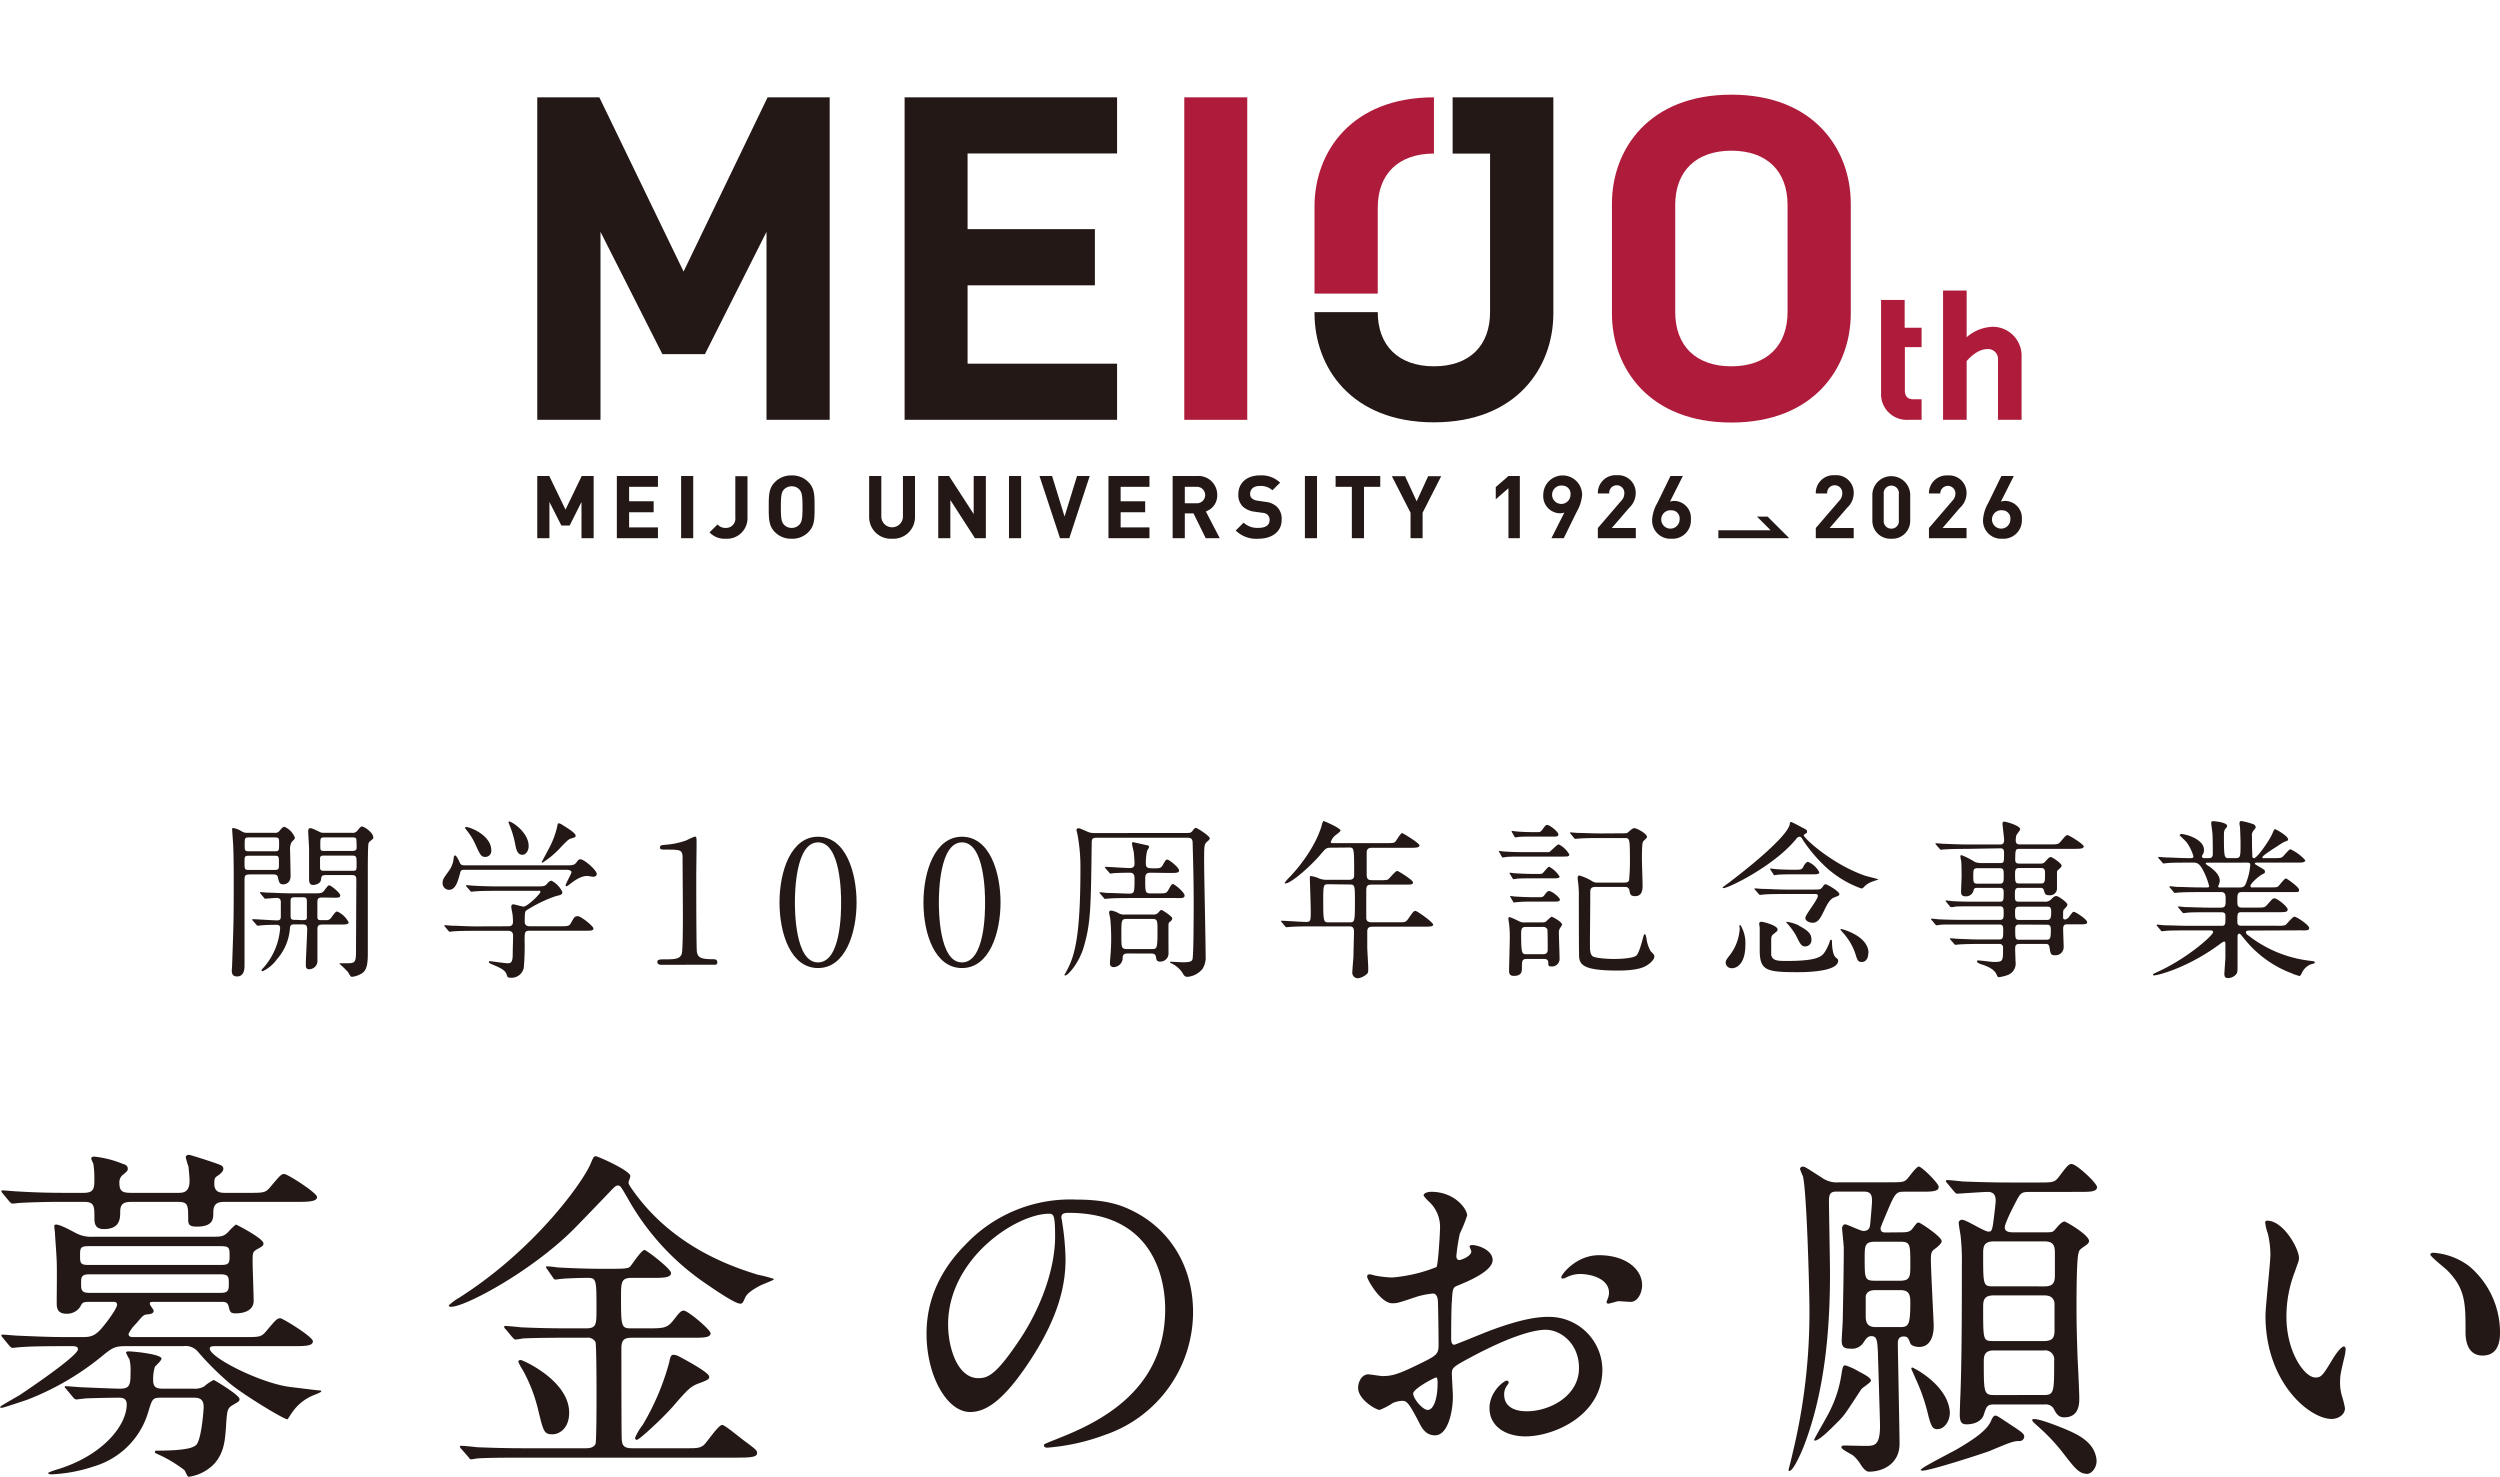 <svg xmlns="http://www.w3.org/2000/svg" viewBox="0 0 478.77 282.82"><defs><style>.cls-1{fill:#231815;}.cls-2{fill:none;}.cls-3{fill:#af1c3b;}</style></defs><g id="レイヤー_2" data-name="レイヤー 2"><g id="デザイン-1"><path class="cls-1" d="M52.6,159.49a1,1,0,0,0,.92-.36c.19-.23.59-.79.95-.79a3.69,3.69,0,0,1,2,2.07c0,.19,0,.26-.59.81a2.66,2.66,0,0,0-.32,1.61c0,.69.09,4.1.09,4.89,0,1.6-1.21,1.64-1.44,1.64-.69,0-.79-.46-1-1.38-.1-.52-.56-.52-1-.52H47.94c-1.11,0-1.11.26-1.11,1.27,0,4.46,0,11.61,0,16.07,0,.62,0,2.2-1.44,2.2-1,0-1-.82-1-1.15,0-.1.07-.88.07-1.28.3-8.36.3-8.92.3-16.56,0-3.93-.07-5.21-.1-6,0-.36-.2-3-.2-3.11s0-.33.13-.33a3.93,3.93,0,0,1,1.61.59,1.92,1.92,0,0,0,1.24.33Zm-4.92,4.39c-.85,0-.85.16-.85,1.28,0,1.31,0,1.44.85,1.44h4.88c.86,0,.86-.19.86-1.21,0-1.38,0-1.51-.86-1.51Zm4.85-.85c.92,0,.92-.07.92-1.51,0-1,0-1.15-.92-1.15H47.78c-.92,0-.92.07-.92,1.51,0,1,0,1.15.92,1.15ZM62,171.88c-.85,0-1.22,0-1.22.89v2.69c0,.36,0,.75.53.75h1.15a1,1,0,0,0,1-.52c.76-1,.82-1.12,1.15-1.12a4.57,4.57,0,0,1,2.16,2.07c0,.42-.69.42-1.73.42H61.84c-.75,0-1.05.1-1.05.92v6a1.59,1.59,0,0,1-1.54,1.64c-.68,0-.68-.39-.68-1.08,0-.95.26-5.57.26-6.62,0-.85-.43-.89-1-.89H56.63c-.79,0-1.05,0-1.11.79a10,10,0,0,1-2.5,5.9A7,7,0,0,1,50.3,186a.25.25,0,0,1-.23-.2c0-.06.07-.13.49-.59a12.83,12.83,0,0,0,3.09-7.47c0-.46-.23-.63-.66-.63s-1.93,0-2.92.1c-.1,0-.59.07-.69.07s-.19-.07-.29-.2l-.66-.75c-.13-.17-.13-.17-.13-.23s.07-.07.13-.07c.66,0,3.9.23,4.63.23.52,0,.72-.2.72-.72v-2.72c0-.43-.07-.86-.86-.86-.29,0-1.86.14-2.09.14s-.17-.07-.3-.2l-.62-.76c-.13-.16-.13-.16-.13-.22s.06-.07.1-.07c.23,0,1.21.1,1.44.1,1,0,2.65.13,4.52.13H60c1.41,0,1.7,0,2.09-.53.66-.88.76-1,1-1s2.07,1.41,2.07,1.94-.69.42-1.74.42Zm-4.23,4.33c.65,0,1,0,1-.46v-2.92c0-.92-.1-1-1-1H56.7c-.82,0-1.05,0-1.05.79v2.75c0,.79.26.79,1.05.79Zm9.61-16.72A1.13,1.13,0,0,0,68.5,159c.39-.46.59-.72.79-.72.49,0,2.2,1.18,2.2,2.1a.45.45,0,0,1-.17.36c-.56.43-.65.52-.75.79s-.13,3.34-.13,4.69c0,2.32,0,13.77,0,16.36,0,2.26-.26,3.34-1.25,3.9a4.86,4.86,0,0,1-1.74.59c-.26,0-.32-.06-.78-.88A17.25,17.25,0,0,0,65,184.57c0-.1.19-.1.26-.1.36,0,.95,0,1.31,0,1.41,0,1.61-.2,1.61-2.33,0-1.94.06-11.51.06-13.68,0-.85-.36-.88-1.08-.88H62.57c-1,0-1,.2-1.09.85-.09.89-1.27,1.05-1.47,1.05-.4,0-.82-.13-.82-1.05V162.6c0-.52-.17-2.92-.17-3.47,0-.13.07-.53.36-.53s.63.13,1.71.66a1.76,1.76,0,0,0,1,.23Zm-5.09.88c-.95,0-.95.07-.95,1.35s0,1.24.95,1.24h5c.49,0,1,0,1-.59a12.48,12.48,0,0,0-.06-1.7c-.1-.3-.4-.3-.89-.3Zm0,3.48c-.66,0-.89,0-1,.42,0,.14,0,1.58,0,1.78,0,.72.27.72,1,.72h5c1,0,1,0,1-1.25,0-1.51,0-1.67-1-1.67Z"/><path class="cls-1" d="M108.29,165.72c1.28,0,1.67,0,2.1-.56s.43-.59.79-.59c.69,0,3.11,2.07,3.11,2.82,0,.36-.42.52-.65.52s-1-.16-1.15-.16c-.79,0-1.77.3-3.44,1.64-.27.2-.43.33-.59.33a.15.15,0,0,1-.14-.13c0-.36,1.12-2.27,1.12-2.56s-.43-.46-.89-.46H89.11c-.59,0-.89,0-1,.66-.43,1.5-.82,3.18-2.13,3.18a1.25,1.25,0,0,1-1.22-1.28c0-.69.17-.92,1.19-2.33a5,5,0,0,0,.95-2.62c0-.1.09-.36.26-.36s.56.59.92,1.44c.19.46.62.46,1,.46ZM97.24,177.39c.39,0,1,0,1-.85a13.13,13.13,0,0,0-.1-1.54c-.1-.49-.23-1.15-.23-1.28s0-.53.36-.53,1.67.43,2,.43c.72,0,3.21-2.43,3.21-2.79s-.16-.23-.62-.23H95.14c-.78,0-3,0-4.13.1-.13,0-.59.07-.72.07s-.17-.07-.26-.2l-.66-.75c-.13-.17-.13-.17-.13-.23s.07-.07.1-.07c.23,0,1.21.1,1.44.1,1,.06,2.66.13,4.53.13h7.41c1.47,0,1.6,0,2.1-.56.32-.39.52-.52.82-.52a4.74,4.74,0,0,1,2.06,2.16c0,.49-.29.56-1.28.79a26,26,0,0,0-5.44,2.62c-.43.27-.49.3-.49,2.27,0,.88.72.88,1.05.88h5.67c1.34,0,1.8,0,2.1-.56.62-1.11.72-1.37,1.34-1.37s3,1.9,3,2.36-.66.42-1.74.42H101.47c-1,0-1,.27-1,1.94a47,47,0,0,1-.16,5.15,2.39,2.39,0,0,1-2.66,1.9c-.46,0-.49-.2-.62-.59-.27-.89-1.28-1.31-2.66-1.9-.39-.17-.75-.3-.75-.5s.19-.16.29-.16,2.76.39,3.28.39,1,0,1-1.67c0-.72.07-3.05.07-3.54s-.1-1-1-1H91c-.79,0-3,0-4.17.1-.1,0-.55.07-.69.07s-.16-.07-.29-.2l-.62-.75c-.13-.17-.13-.17-.13-.23s.06-.07.09-.07c.23,0,1.22.1,1.45.1.95,0,2.65.13,4.52.13Zm-7.9-19c.65,0,4.75,1.54,4.75,4.49A1.15,1.15,0,0,1,93,164.11c-.82,0-1-.26-1.94-2.36a12,12,0,0,0-1.9-3c0-.06-.13-.23-.1-.29S89.27,158.37,89.34,158.37Zm11.9,3.64c0,1-.59,1.67-1.21,1.67-1,0-1.21-1.24-1.35-1.93A18.11,18.11,0,0,0,97.57,158c0-.09-.26-.55-.16-.65C97.7,157.06,101.24,159.32,101.24,162Zm9-2c0,.3-.14.33-.73.5s-.72.29-2,1.6a17.24,17.24,0,0,1-3.63,3.09.15.15,0,0,1-.14-.14s1.15-2.13,1.28-2.39a17.3,17.3,0,0,0,1.67-4.3c.1-.62.14-.72.33-.72a1.53,1.53,0,0,1,.63.27C108.49,158.47,110.23,159.52,110.23,160Z"/><path class="cls-1" d="M126.64,184.77c-.72,0-.76-.43-.76-.53,0-.52.49-.52,1.67-.52,1.78,0,2.63-.1,3-1,.23-.55.23-6.33.23-7.47,0-1.58-.06-9.22-.06-11,0-1.54-.46-1.54-3.22-1.54-.79,0-1.11,0-1.11-.42s.32-.46,1.34-.53a15.19,15.19,0,0,0,3.71-.82,15.32,15.32,0,0,1,1.6-.72c.36,0,.36.1.36,1.58,0,.88-.06,5.11-.06,6.09,0,1.51,0,14.1.13,14.47.23,1,.69,1.34,3.11,1.34.3,0,.79,0,.79.59s-.52.46-.82.46Z"/><path class="cls-1" d="M156.66,185.39c-5.18,0-7.38-6.52-7.38-12.56s2.23-12.59,7.38-12.59c5.31,0,7.38,6.82,7.38,12.59S161.94,185.39,156.66,185.39Zm0-24.07c-4.36,0-4.43,9.84-4.43,11.51,0,1.35,0,11.51,4.43,11.48s4.42-9.77,4.42-11.48C161.08,171.46,161.08,161.32,156.66,161.32Z"/><path class="cls-1" d="M184.23,185.39c-5.18,0-7.38-6.52-7.38-12.56s2.23-12.59,7.38-12.59c5.31,0,7.38,6.82,7.38,12.59S189.51,185.39,184.23,185.39Zm0-24.07c-4.36,0-4.43,9.84-4.43,11.51,0,1.35,0,11.51,4.43,11.48s4.42-9.77,4.42-11.48C188.65,171.46,188.65,161.32,184.23,161.32Z"/><path class="cls-1" d="M227.29,159.52c.55,0,.82,0,1.18-.52.06-.1.32-.46.55-.46s2.66,1.54,2.66,2c0,.19-.16.32-.29.46-.79.65-.79.65-.79,4,0,2.59.29,15.25.29,18.1a4,4,0,0,1-.59,2.43,4.12,4.12,0,0,1-2.88,1.54c-.49,0-.66-.23-.89-.63a5,5,0,0,0-2.1-1.9c-.1-.06-.39-.19-.39-.26s0-.1.13-.1c.33,0,1.9.1,2.26.1,1.25,0,1.77-.07,1.94-.56.23-.78.23-9.41.23-11.21,0-3.61-.1-7.48-.2-11,0-.63-.1-1.08-1-1.08H210.07c-.92,0-1,.26-1,1.08-.16,12.62-.19,15.28-1.54,19.9-.88,3-3,5.41-3.54,5.41a.12.12,0,0,1-.13-.13,4.8,4.8,0,0,1,.23-.43c1.64-2.91,2.82-6.36,2.82-19.87a33.75,33.75,0,0,0-.56-6.56c0-.06-.2-.81-.2-.85a.36.36,0,0,1,.36-.36c.27,0,.4.07,1.54.56a3.24,3.24,0,0,0,1.58.36Zm-6.92,7.61c-1,0-1.05.49-1.05,1.21,0,2.59,0,2.75,1.11,2.75h1.45c1.34,0,1.5,0,1.87-.65.55-1,.62-1.12.91-1.12s2.2,1.58,2.2,2.17-.62.49-1.77.49h-8.62c-.79,0-3,0-4.14.1l-.68.06c-.14,0-.2-.06-.3-.23l-.66-.75c-.13-.16-.13-.16-.13-.2s.07-.09.13-.09,1,.09,1.19.13c1,0,3.41.13,4.39.13s1-.23,1-2.92c0-1-.49-1.08-.95-1.08-1.24,0-2.56.06-2.72.06s-.79.1-.92.1-.2-.1-.29-.23l-.66-.75c-.13-.17-.13-.17-.13-.2s.07-.1.13-.1c.66,0,3.9.23,4.62.23s.92-.33.92-.85-.1-1.77-.13-2.07-.36-1.5-.36-1.8a.22.22,0,0,1,.23-.23c.07,0,1.77.39,2.69.59.2,0,.36.13.36.36a7.16,7.16,0,0,1-.36.66,9.42,9.42,0,0,0-.26,2.39c0,1,.36,1,1.7,1,1,0,1.21-.06,1.54-.62.53-.92.59-1.05.89-1.05s2.23,1.48,2.23,2.1c0,.46-.62.46-1.74.46ZM216,182.6c-1,0-1,.43-1,1a1.78,1.78,0,0,1-1.77,1.61.65.65,0,0,1-.66-.76c0-.06,0-.23,0-.33.13-1.6.23-2.72.23-4.36s-.1-3.08-.17-3.77c0-.16-.23-1-.23-1.25s.2-.36.43-.36a4.36,4.36,0,0,1,1.38.5,2.13,2.13,0,0,0,1.27.26h5.35a1.24,1.24,0,0,0,.82-.2c.1-.06.59-.69.75-.69s2.1,1.22,2.1,1.64a.84.84,0,0,1-.26.49c-.39.3-.43.33-.46.63s0,4.88,0,5.44a1.58,1.58,0,0,1-1.61,1.71c-.69,0-.72-.43-.79-.86-.06-.69-.62-.69-1-.69Zm4.55-.85c1,0,1.12,0,1.12-3.38,0-2.16,0-2.39-1.08-2.39h-4.72c-1.12,0-1.12.16-1.12,3.05,0,2.43,0,2.72,1.08,2.72Z"/><path class="cls-1" d="M255,162.34c-1,0-1.08.1-2,1.18-1.73,2.1-5.7,5.67-6.85,5.67,0,0-.13,0-.13-.1a7.82,7.82,0,0,1,1-1.18c1.24-1.24,4.82-5.44,6.1-9.83,0-.17.26-.86.36-.86.59.23,3.24,1.38,3.24,1.84,0,.23-.91.82-1.08,1a2.71,2.71,0,0,0-.78,1.18c0,.23.06.23.88.23h9.61c1.51,0,1.64-.06,1.87-.29s1-1.64,1.31-1.64c.13,0,3.31,1.93,3.31,2.36s-.65.46-1.77.46h-7.34c-.46,0-.92.07-1,.79v4.33c0,1,.39,1.08,1.18,1.08h1.25a6.14,6.14,0,0,0,1.61-.1c.29-.17,1.44-1.67,1.83-1.67.17,0,3,1.73,3,2.19s-.43.43-1.77.43h-6c-.92,0-1.18.1-1.18,1.21s0,3.77,0,5c0,.43,0,1,1,1h5.35c1.11,0,1.24,0,1.8-.82.85-1.22.95-1.35,1.28-1.35s3.38,2.17,3.38,2.63c0,.29-.3.39-1.74.39H262.84c-.82,0-1,.33-1,1v2.88c0,.59.19,3.45.19,4.1s0,.89-.32,1.12a3,3,0,0,1-1.74.78,1.1,1.1,0,0,1-1-1c0-.46.2-2.69.23-3.22,0-1,.1-3.9.1-4.72,0-1-.53-1-1-1h-7.09c-.78,0-3,0-4.13.1l-.69.06c-.13,0-.19-.06-.29-.19l-.63-.76c-.16-.16-.16-.16-.16-.23s.07-.06.13-.06c.66,0,3.9.23,4.66.23.92,0,.92-.23.92-2.2,0-.95-.17-5.9-.17-6,0-.53,0-.59.13-.59a4.91,4.91,0,0,1,1.61.45,3.84,3.84,0,0,0,1.54.27h4.2c.95,0,1-.46,1-1,0-5.18,0-5.18-1-5.18Zm-.59,7c-.95,0-1,.13-1,3,0,4.3.07,4.3,1.12,4.3h3.84c1.05,0,1.11,0,1.11-3.91,0-3.24,0-3.34-1.08-3.34Z"/><path class="cls-1" d="M296.34,163.19a.66.66,0,0,0,.66-.26c1.17-1.08,1.31-1.21,1.54-1.21a4.78,4.78,0,0,1,2,1.93c0,.39-.43.39-1.15.39h-8.23c-.69,0-1.77,0-2.69.07a5.46,5.46,0,0,1-.69.1c-.07,0-.13-.07-.2-.2l-.42-.75c-.1-.17-.1-.17-.1-.23s0-.07.06-.07.69.1.82.1c.89.07,2.5.13,3.35.13Zm-1.08,13.45a2,2,0,0,0,.69-.07c.19-.1,1-1,1.21-1s2,1,2,1.51a3.86,3.86,0,0,1-.42.69,1.51,1.51,0,0,0-.2.89c0,.69.13,4.13.13,4.92a1.45,1.45,0,0,1-1.64,1.5c-.52,0-.52-.26-.52-.65,0-.79-.5-.79-1.05-.79h-3c-1,0-1,.39-1,1.71,0,.65,0,1.54-1.55,1.54-.88,0-.91-.59-.91-1,0-.85.13-5,.13-6a19.4,19.4,0,0,0-.1-2.69c0-.16-.16-1.05-.16-1.24s.06-.33.26-.33a16.69,16.69,0,0,1,1.77.79,2,2,0,0,0,1.15.23Zm-.4-9.28a.84.84,0,0,0,.56-.13c.23-.17,1-1.25,1.25-1.25a5.46,5.46,0,0,1,2,1.87c0,.36-.53.36-1.38.36h-4.1c-.59,0-1.8,0-2.69.06a3.8,3.8,0,0,1-.65.1c-.1,0-.14-.1-.2-.19l-.46-.76c-.1-.16-.1-.16-.1-.23s0-.06.1-.06.69.1.82.1c.82.06,2.46.13,3.28.13Zm.1,4.46c.33,0,.53,0,.89-.5s.55-.68.82-.68c.55,0,2.06,1.24,2.06,1.64s-.52.39-1.31.39h-4.1a27.63,27.63,0,0,0-2.88.1l-.5.06c-.06,0-.09,0-.19-.19l-.43-.76c-.1-.16-.1-.16-.1-.23s0-.06.07-.06.69.1.82.1c.92.06,2.39.13,3.31.13Zm-.46-12.46c.36,0,.53,0,.89-.5.56-.78.65-.88.92-.88.46,0,2.13,1.31,2.13,1.8s-.46.43-1.15.43h-3.71c-.82,0-1.9,0-2.68.06-.1,0-.56.1-.66.1s-.16-.1-.23-.19l-.43-.76c-.09-.16-.09-.16-.09-.23s0-.06.09-.06.69.09.82.09c.82.1,2.46.14,3.28.14Zm-2.19,18.16c-.76,0-1,.13-1,1.35,0,3.87.17,3.87,1.09,3.87h3c.36,0,1,0,1-.86,0-.36,0-3.7-.07-3.9a.86.86,0,0,0-.91-.46Zm17.77-17.93c1.34,0,1.47,0,1.67-.17.72-.62.92-.82,1.28-.82s2.39,1,2.39,1.71c0,.16-.65.69-.75.85s-.23.59-.23,3.28c0,.75.13,4.36.13,5.18,0,.56,0,2-1.41,2-.85,0-1-.33-1.11-1.12-.13-.62-.59-.65-1-.65h-5.5c-.92,0-1,.46-1,1.08,0,3.41-.06,6.79-.06,10.2,0,1.21.13,1.67.52,2,.56.39,3.05.52,4,.52.26,0,3.58,0,4.36-.65.46-.37,1-2.33,1.25-3.28.2-.69.23-.82.39-.82s.23.52.3.78a6.44,6.44,0,0,0,.82,2.5c.59.59.69.68.69,1,0,.56-.73,1.22-1.15,1.51-.72.53-2,1.18-5.84,1.18-6.2,0-7.21-.95-7.41-2.49-.06-.56-.06-10.1-.06-11.61a18.1,18.1,0,0,0-.07-2.07c0-.22-.16-1.31-.16-1.57,0-.1,0-.46.36-.46a9.8,9.8,0,0,1,2.52,1.15,1.87,1.87,0,0,0,1,.2h5.05c.62,0,.79-.13.92-.46a38.51,38.51,0,0,0,.16-4.5c0-3.47-.1-3.57-1-3.57h-4.62c-.79,0-3,0-4.13.1l-.69.06c-.1,0-.16-.06-.3-.22l-.62-.76c-.13-.16-.13-.16-.13-.2s.07-.06.1-.06c.2,0,1.21.1,1.44.1.95,0,2.66.1,4.49.1Z"/><path class="cls-1" d="M344.06,160.57c-4.1,5.15-13,9.51-14,9.51-.13,0-.16-.07-.16-.13s1.24-.92,1.47-1.12c6.07-4.62,11.12-9.21,11.38-11,0-.29.13-.42.26-.42s1.68.82,2,1c.95.49,1.05.52,1.05.82s-.07.29-.3.43-.32.22-.32.32c0,.53,5.44,5.54,11.7,7.71.4.13,2.56.65,2.56.72s-1,.36-1.15.43a4,4,0,0,0-1.67,1.11.62.62,0,0,1-.43.2,20,20,0,0,1-7.37-4.66,28.6,28.6,0,0,1-3.81-4.62c-.1-.2-.29-.56-.55-.62S344.19,160.41,344.06,160.57Zm-10.63,16.79a6.66,6.66,0,0,1,.82,3.64c0,3.41-1.51,4.42-2.59,4.42a1.13,1.13,0,0,1-1.18-1c0-.5.16-.69.85-1.58a9.19,9.19,0,0,0,1.84-5c0-.1-.1-.63,0-.69S333.3,177.16,333.43,177.36Zm13.81-7c1.18,0,1.44,0,1.77-.46s.39-.56.62-.56,2.62,1.32,2.62,1.91c0,.23-.1.29-1,.62s-1.48,1.64-2,2.69c-.59,1.21-1.09,2.16-2.1,2.16-.46,0-1.41-.26-1.41-.92s2.39-3.47,2.39-4.23c0-.36-.29-.36-.56-.36h-5.67c-.92,0-3.18,0-4.13.1-.1,0-.59.07-.69.07s-.2-.07-.29-.2l-.66-.75c-.13-.17-.13-.17-.13-.23s.06-.07.13-.07,1.21.1,1.44.1c.92,0,3,.13,4.49.13ZM340.42,178c0,.26-.07.33-.79.89-.33.26-.43.49-.43,1.14,0,.36,0,2.63,0,2.79.16,1.21,1.4,1.21,2.95,1.21,6.36,0,6.88-.95,7.54-2.09a9.32,9.32,0,0,0,.75-1.71c0-.06.07-.26.23-.26s.17.26.17.39,0,2.4.72,3c.42.36.46.39.46.62,0,2.2-6.63,2.2-7.77,2.2-6,0-7.25-.3-7.25-4.26v-4.27c0-.1-.1-.59-.1-.69,0-.36.23-.49.59-.42C338.19,176.67,340.42,177.29,340.42,178Zm3-10.56c-.72,0-1.93,0-2.91.07l-.72.1c-.07,0-.14-.1-.2-.23l-.49-.76c-.1-.13-.1-.16-.1-.23s0-.06.1-.06.72.1.88.1c.92.09,2.66.13,3.54.13,1.38,0,1.54,0,1.84-.59.13-.27.52-.92.89-.92a4.32,4.32,0,0,1,2.16,2c0,.39-.56.39-1.31.39Zm1.09,9.84c2.16,1.11,2.39,1.84,2.39,2.62a1.21,1.21,0,0,1-1.18,1.35c-.75,0-1-.53-1.77-2.1a12.9,12.9,0,0,0-1.77-2.39c-.1-.1-.1-.2-.07-.23A7.22,7.22,0,0,1,344.55,177.26Zm13.28,5.25c0,1-.46,1.7-1.25,1.7s-.85-.42-1.34-1.93a11.8,11.8,0,0,0-2.43-3.87c-.16-.2-.36-.46-.29-.53S357.83,179.16,357.83,182.51Z"/><path class="cls-1" d="M376.55,162.57c-2.49,0-3.51.06-4.13.1-.13,0-.59.06-.69.06s-.19-.06-.29-.19l-.66-.76c-.1-.16-.13-.16-.13-.23s0-.06.13-.06,1.22.1,1.44.1c1.61.06,3,.13,4.5.13h6.39c.69,0,.69-.59.69-.95s-.3-2.59-.3-3,.17-.42.3-.42c.33,0,3.08.75,3.08,1.44,0,.23-.69,1-.75,1.24a4,4,0,0,0-.1.92c0,.3.06.76.72.76h5.8c1.48,0,1.61,0,2.1-.56.92-1.08,1-1.21,1.31-1.21s3.09,1.73,3.09,2.16-.66.46-1.77.46H386.75c-.79,0-.79.2-.82,2,0,.33,0,.82.72.82h4.1a1.07,1.07,0,0,0,1-.46c.52-.56.72-.79,1-.79s2.07,1.22,2.07,1.64c0,.23-.16.36-.59.76a.64.64,0,0,0-.3.62v3.12a1.32,1.32,0,0,1-1.41,1.18c-.85,0-.91-.27-1.11-1a.58.58,0,0,0-.62-.42h-4.2c-.72,0-.72.49-.72,1.38s0,1.27.72,1.27h4.85a1.62,1.62,0,0,0,1.38-.45c.39-.4.62-.63,1-.63s2.1,1.22,2.1,1.64c0,.17,0,.23-.62.89-.2.19-.2.33-.2,1.47,0,.2,0,.49.36.49a1.15,1.15,0,0,0,.72-.42c.69-.92.76-1.05,1-1.05s2.53,1.41,2.53,2c0,.4-.59.4-1.45.4H395.8c-.69,0-.69.55-.69,1s.1,2.89.1,3.25a1.57,1.57,0,0,1-1.7,1.67c-.79,0-.82-.36-1-1.41-.06-.62-.32-.76-.72-.76h-5.08c-.79,0-.79.46-.79,1.09,0,.36.07,2,.07,2.29a2.34,2.34,0,0,1-1.54,2.59,7.57,7.57,0,0,1-1.64.4c-.23,0-.26-.1-.43-.46-.23-.53-.72-1.28-2.72-1.94-.36-.1-1.05-.33-1.05-.62s.36-.17.43-.17c.42,0,2.36.27,2.75.27,1.81,0,1.81-.1,1.81-2.66a.68.68,0,0,0-.76-.79h-3.51c-2.33,0-3.83.07-4.13.1-.13,0-.62.07-.72.07s-.16-.07-.26-.2l-.66-.75c-.13-.17-.13-.17-.13-.23s0-.07.1-.07c.23,0,1.24.1,1.47.1,1.61.07,3,.13,4.5.13h3.34c.79,0,.79-.36.79-1.87,0-.49,0-1-.69-1H375.7c-2.85,0-3.8,0-4.13.06-.1,0-.56.1-.66.1s-.23-.1-.33-.23l-.62-.75c-.13-.14-.16-.17-.16-.2s.06-.1.13-.1c.23,0,1.24.13,1.44.13,1.61.07,2.95.1,4.49.1H383c.72,0,.72-.43.72-1.34,0-.73,0-1.25-.69-1.25h-4.52c-2.89,0-3.84,0-4.13.07s-.59.09-.69.09-.2-.06-.3-.19l-.65-.79c-.1-.13-.14-.16-.14-.2s0-.1.14-.1,1.21.14,1.44.14c1.61.09,2.95.09,4.49.09H383c.72,0,.72-.36.72-1.77,0-.36,0-.88-.69-.88h-4.32c-.63,0-.66.13-.79.62a1.46,1.46,0,0,1-1.51,1c-.75,0-.85-.43-.85-.85s.1-2.53.1-3c0-.09,0-2.23-.07-2.88a8.46,8.46,0,0,1-.16-.85c0-.17,0-.3.23-.3a14.61,14.61,0,0,1,2.55,1.31,3.41,3.41,0,0,0,1.32.2h3.54c.72,0,.72-.16.72-1.9,0-.36,0-.92-.66-.92Zm6.46,6.66c.72,0,.72-.5.72-1.51s0-1.45-.72-1.45h-4.33c-.78,0-.78.33-.78,1.48s0,1.48.82,1.48Zm3.64-3c-.75,0-.75.56-.75,1.19,0,1.37,0,1.77.75,1.77h4.2c.79,0,.79-.4.79-1.74,0-.69,0-1.22-.72-1.22Zm5.38,9.94c.66,0,.79-.39.79-1.54,0-.49,0-1-.72-1h-5.48c-.72,0-.72.56-.72,1,0,1.15,0,1.54.72,1.54Zm-5.38.89c-.72,0-.72.52-.72.91,0,1.77,0,2,.79,2h5.15c.75,0,.88-.26.88-1.8,0-.56,0-1.08-.72-1.08Z"/><path class="cls-1" d="M430.94,178.21c-.46,0-.82,0-.82.33s.13.36,1.18,1.15A23.59,23.59,0,0,0,442.41,184c.79.1.89.1.89.3s-.17.23-.69.36a3.1,3.1,0,0,0-1.77,1.64c-.1.23-.33.62-.43.62a9.23,9.23,0,0,1-1.6-.55,21.16,21.16,0,0,1-9-6.56c-.76-.92-.79-1-1-1s-.3.3-.3.4,0,1.11,0,1.31c0,.62,0,3.64,0,4.33,0,1.18,0,1.44-.33,1.8a2.07,2.07,0,0,1-1.48.66c-.39,0-.72-.1-.72-.82,0-.07.17-2.53.2-3,0-.85,0-1.9,0-2.75,0-.14,0-.43-.26-.43a3.4,3.4,0,0,0-.79.49c-6.36,4.69-12.06,6-12.59,6-.06,0-.23,0-.23-.16s.66-.39.69-.43c5.64-2.49,10.82-7.05,10.82-7.7,0-.33-.33-.33-.56-.33h-4.32c-1.09,0-3.12,0-4,.07-.1,0-.76.09-.89.09s-.16-.06-.29-.22l-.63-.76c-.13-.16-.13-.16-.13-.2s.07-.09.1-.09c.23,0,1.21.13,1.44.13,1,0,3.15.1,4.53.1h6.43c.69,0,.69-.3.69-1.84,0-.36,0-.76-.82-.76h-2.36c-1.22,0-3.22,0-3.94.07-.1,0-.79.1-.89.1s-.16-.07-.29-.2l-.66-.79c-.13-.16-.13-.16-.13-.19s.07-.1.13-.1,1.22.13,1.45.13c.91,0,3,.1,4.49.1h2.06c1,0,1-.39,1-1.61,0-.69,0-1.37-.86-1.37h-4c-.79,0-3,0-4.17.09-.1,0-.59.07-.69.07s-.16-.07-.29-.23l-.63-.75c-.13-.17-.13-.17-.13-.2a.11.11,0,0,1,.1-.1c.2,0,1.21.13,1.44.13,1,0,2.66.1,4.5.1h1.21c.16,0,.36,0,.36-.26a14.22,14.22,0,0,0-1.34-3.35c-.66-1.08-1.09-1.14-1.71-1.14h-.82c-1.31,0-3.51,0-4.13.09-.13,0-.59.07-.72.07s-.17-.07-.26-.2l-.66-.75c-.13-.17-.13-.17-.13-.23s.06-.07.1-.07c.23,0,1.21.1,1.44.1.95,0,2.66.13,4.52.13.5,0,.69,0,.69-.39a8.68,8.68,0,0,0-1.31-2.66c-.19-.23-1.34-1.34-1.34-1.34s.13-.23.33-.23c.82,0,4.36.95,4.36,3.08a1.79,1.79,0,0,1-.23.82c-.17.26-.17.33-.17.46s.27.26.36.26h1c.72,0,.72-.59.72-.88,0-.59,0-2.92-.07-3.81,0-.29-.23-1.67-.23-2s.13-.39.33-.39,2.72.2,2.72.92a1.14,1.14,0,0,1-.32.52c-.23.27-.3.53-.3,1.25,0,4.39.07,4.39,1,4.39h1.18c1,0,1-.26,1-2.82,0-.88-.07-2.52-.1-3.11a4.61,4.61,0,0,1-.1-.72c0-.27.1-.46.33-.46a13.13,13.13,0,0,1,2.26.59.72.72,0,0,1,.52.59c0,.13-.06.19-.36.59a1.36,1.36,0,0,0-.36,1.15c0,1.86,0,2,.07,3.7,0,.23,0,.49.33.49.59,0,2.95-3.41,3.47-4.62.36-.85.39-.92.56-.92s2.49,1.31,2.49,1.94c0,.23-.06.23-.75.49a14.89,14.89,0,0,0-1.35.85c-.33.2-2.82,1.77-2.82,2.07s.26.19.4.19h1.6c1.25,0,1.58,0,1.9-.29s1.19-1.41,1.48-1.41a8.68,8.68,0,0,1,2.82,2.1c0,.46-.66.46-1.77.46h-7.51c-.13,0-.36,0-.36.16s.07.16.72.56c1.08.62,1.21.69,1.21,1s-.13.33-.59.56c-.75.43-2.19,1.74-2.19,2.16s.39.3.62.3h2.95c1.35,0,1.51,0,1.77-.23s1.15-1.48,1.48-1.48c.13,0,2.49,1.64,2.49,2.17s-.16.43-1.67.43h-9.15c-1,0-1,.39-1,1.67,0,.85,0,1.31.91,1.31h2.72c1.45,0,1.61,0,2.07-.53,1-1.11,1.05-1.24,1.41-1.24.56,0,2.53,1.61,2.53,2.13s-.59.52-1.64.52h-7.19c-.81,0-.81.27-.81,1.78,0,.39,0,.82.78.82H436a6.22,6.22,0,0,0,1.61-.1c.29-.13,1.41-1.64,1.8-1.64s2.82,1.6,2.82,2.16-.66.46-1.74.46Zm-8.27-13c-.06,0-.26,0-.26.16s.56.49.69.56c1.57,1.14,2,2,2,2.75a2,2,0,0,1-.23.85.71.71,0,0,0-.07.27c0,.16.23.16.37.16h3.63c1,0,1.15-.26,1.51-1.34a11.2,11.2,0,0,0,.63-3c0-.33-.14-.42-.69-.42Z"/><path class="cls-1" d="M24,257.8c-1.81,0-2.41.26-4,1.53a52.31,52.31,0,0,1-14.81,8.74c-.6.2-4.54,1.54-4.87,1.54s-.27-.07-.27-.2,3.2-1.94,3.67-2.21c2.4-1.6,11.21-7.6,11.21-8.8,0-.6-.67-.6-1.07-.6H12.28c-4.14,0-6.81.06-8.48.2-.2,0-1.2.13-1.4.13s-.33-.13-.6-.4L.53,256.19c-.26-.33-.26-.33-.26-.46s.06-.14.2-.14c.46,0,2.53.2,2.93.2,3.27.14,6.08.27,9.21.27h2.87c1.54,0,2.4,0,3.74-1.4,1.47-1.67,3.2-4.14,3.2-4.8s-.67-.54-.93-.54H17c-1.14,0-1.27.2-1.6.87a3,3,0,0,1-2.67,1.4c-1.87,0-1.87-1.27-1.87-2.2,0-1.2.07-6.61,0-7.74,0-.87-.33-5.07-.33-5.47,0-.2-.14-1.14-.14-1.34a.32.32,0,0,1,.34-.33c.86,0,3.2,1.33,3.6,1.53a6.35,6.35,0,0,0,3.67.8H40.77c1.47,0,2.14,0,3.07-1.06a11.65,11.65,0,0,1,1.33-1.27c.14,0,5.28,2.67,5.28,3.6,0,.47-.14.54-1.34,1.2-.73.47-.73.67-.73,2.34,0,1.2.2,6.4.2,7.47,0,2.4-3.07,2.4-3.41,2.4-1.06,0-1.13-.26-1.4-1.4-.2-.73-.66-.8-1.27-.8H29.29c-.33,0-.6,0-.6.34s.74,1.13.74,1.33c0,.53-.47.67-1.27.73s-1.07.6-2.14,1.81a6.62,6.62,0,0,0-1.4,1.93c0,.6.6.6.94.6H46.71c3,0,3.33,0,4.27-1.13,1.87-2.21,2.07-2.47,2.73-2.47.41,0,6.21,3.53,6.21,4.4s-1.33.94-3.6.94H41.5c-.8,0-1.33,0-1.33.46,0,1.74,9.74,6.61,15.28,7.34.6.07,5.34.67,5.6.67s.47,0,.47.2-1.53.73-1.8.87a9.07,9.07,0,0,0-3.8,3.2c-.14.13-.8,1.27-.87,1.27-.73,0-8.27-4.61-10.88-6.74a55,55,0,0,1-6.27-6.21,3.06,3.06,0,0,0-2.8-1.06ZM10.74,230.17c-2.6,0-5.8.13-6.94.2-.2,0-1.2.13-1.4.13s-.33-.13-.6-.4L.53,228.57c-.26-.33-.26-.33-.26-.47s.06-.13.2-.13c.46,0,2.53.2,2.93.2,3.27.2,6.08.27,9.21.27H16c2,0,2.07-.87,2.07-2.54a18.44,18.44,0,0,0-.2-3.07,5.32,5.32,0,0,1-.4-.93c0-.34.33-.4.6-.4a19.87,19.87,0,0,1,5.47,1.4c.47.13.93.33.93.93,0,.34-.06.4-.73,1a1.87,1.87,0,0,0-.87,1.8c0,1.61.73,1.81,2.34,1.81H34.1c.86,0,2.2,0,2.2-2.27,0-.8-.13-1.94-.2-2.74a17.49,17.49,0,0,1-.53-1.8c0-.4.46-.47.66-.47s5.94,1.8,6.21,2.07a.7.7,0,0,1,.33.6c0,.47-.4.8-.87,1.2-.8.47-.86.67-.86,1.67,0,1.74,1.26,1.74,2.2,1.74h4.27c3,0,3.34,0,4.27-1.14,1.87-2.2,2.07-2.47,2.67-2.47s6.27,3.61,6.27,4.41-1.33.93-3.6.93h-14c-1.21,0-2.27.13-2.27,2,0,1.27,0,2.74-3.21,2.74-1.33,0-1.6-.4-1.6-1.34,0-2.8,0-3.4-2-3.4H25.16c-1.41,0-2.14.33-2.14,1.87,0,1.27,0,3.34-3.14,3.34-1.8,0-1.8-1.34-1.8-2.14,0-2.2,0-3.07-1.93-3.07Zm20.15,37.5c-1.66,0-1.73.2-2.46,2.6A15.37,15.37,0,0,1,18,280.82a29.29,29.29,0,0,1-8.14,1.53c-.47,0-.67-.2-.67-.27a8.53,8.53,0,0,1,1.54-.6c9-2.67,13.54-8.54,13.54-12.54,0-1.27-1-1.27-1.53-1.27-1.6,0-4.67.07-6.21.13-.2,0-1.8.21-1.93.21s-.4-.14-.6-.41l-1.27-1.53c-.27-.33-.34-.33-.34-.47s.14-.13.27-.13c.47,0,2.54.2,3,.2,1.54.07,6.14.27,7.34.27,1.87,0,2-.74,2-3.14a9.28,9.28,0,0,0-.2-2.47,11.11,11.11,0,0,1-.67-1.27c0-.2.27-.26.47-.26,1,0,6.33.53,6.33,1.4,0,.33-1.06,1.33-1.26,1.53a8.16,8.16,0,0,0-.34,2.61c0,1.46.8,1.6,1.87,1.6H37a3.86,3.86,0,0,0,2.07-.4,8.3,8.3,0,0,1,1.86-1.27c.07,0,4.94,2.87,4.94,3.67,0,.4-.13.47-1.4,1.2-.93.6-1,.93-1.2,4.27-.2,2.47-.33,4.67-2.14,6.81a8.35,8.35,0,0,1-5,2.6c-.27,0-.67-1.14-.8-1.27a25,25,0,0,0-5.14-3.07c-.47-.2-.53-.27-.53-.47s.26-.2.33-.2c6,0,7-.66,7.47-1,1.07-.66,1.54-6.6,1.54-7.4,0-1.74-1.2-1.74-1.94-1.74ZM17,238.65c-1.61,0-1.67.33-1.67,1.8s.06,1.8,1.67,1.8H42.3c1.54,0,1.67-.34,1.67-1.8s-.06-1.8-1.67-1.8Zm25.35,8.94c1.47,0,1.47-.67,1.47-1.8s0-1.74-1.47-1.74H17c-1.47,0-1.47.67-1.47,1.74s0,1.8,1.47,1.8Z"/><path class="cls-1" d="M120.37,226.43c0,.4.4.94,1.07,1.87,7.81,10.81,19.22,14.42,23.69,15.82a25.9,25.9,0,0,1,3.07.8c0,.2-.2.26-2,1-.8.33-3,1.47-3.47,2.53s-.54,1.21-1,1.21c-1,0-5.14-2.87-6.41-3.74a48,48,0,0,1-15.21-16.62c-1.2-2.06-1.34-2.27-1.74-2.27s-.66.27-1.07.67c-3.13,3.27-6.6,6.87-7.54,7.81-8.14,8.07-20.68,14.75-23.35,14.75-.13,0-.47,0-.47-.27a11.28,11.28,0,0,1,2-1.47c14.48-9.21,23.56-22,25.09-25.49.6-1.4.67-1.6,1.07-1.6s6.41,2.67,6.61,3.74C120.77,225.37,120.37,226.23,120.37,226.43Zm11,50.92c2.07,0,2.61,0,3.41-.6.6-.54,2.8-3.87,3.53-3.87.47,0,3.27,2.33,4.34,3.13,2.07,1.54,2.34,1.74,2.34,2.27,0,.8-1.34.87-4,.87h-40.9c-1.54,0-6.07,0-8.41.13-.27,0-1.27.2-1.47.2s-.33-.2-.53-.47l-1.34-1.53a1,1,0,0,1-.26-.4.18.18,0,0,1,.2-.2c.47,0,2.53.2,3,.27,3.07.13,6,.2,9.14.2H112.1c.53,0,1.53,0,1.94-.8.2-.47.2-8.08.2-9.35,0-.93,0-9.74-.2-10.2a1.7,1.7,0,0,0-1.74-.81h-3.74c-1.53,0-6.07,0-8.47.14a11.23,11.23,0,0,1-1.4.2c-.2,0-.34-.2-.6-.47l-1.27-1.53a.62.62,0,0,1-.27-.4.18.18,0,0,1,.2-.2c.47,0,2.54.2,3,.26,3,.14,6,.2,9.15.2h3.33c2,0,2-.8,2-3.6,0-6.07,0-6.07-2-6.07-.26,0-3.53.06-4.73.2-.21,0-1,.13-1.14.13s-.33-.13-.47-.4l-1.06-1.53c-.14-.2-.27-.34-.27-.47s.07-.13.2-.13a17.58,17.58,0,0,1,2,.2c2.14.13,5.74.26,7.88.26h3.13c2.54,0,2.67-.2,2.94-.46.46-.54,2.13-3.14,2.73-3.14.34,0,5.07,3.6,5.07,4.4s-1.13.94-2.93.94H121c-2.07,0-2.07.86-2.07,3.8,0,5.61.07,5.87,2,5.87h2.74c3.4,0,4.07,0,5.27-1.53s1.47-1.87,2-1.87c.8,0,5.14,3.67,5.14,4.34,0,.86-1.47.86-3.6.86H121c-1.46,0-2,.4-2,2.07,0,2.07,0,16.68.07,17.35.07,1.2.4,1.74,2,1.74ZM109,270.54c0,3-1.87,4.14-3.2,4.14-1.67,0-1.73-.54-2.87-5.21a30.27,30.27,0,0,0-2.8-7.07,9.7,9.7,0,0,1-.87-1.6c0-.34.33-.34.53-.34C100.56,260.67,109,264.54,109,270.54Zm26.83-6.94c0,.53-.2.67-2.2,1.4-1.34.54-1.87,1-4.81,4.41-1.93,2.2-6.4,6.34-6.87,6.34a.37.37,0,0,1-.33-.41,11.49,11.49,0,0,1,1.46-2.46,47.5,47.5,0,0,0,5.07-11.95c.14-.67.27-1.47.74-1.47a2.15,2.15,0,0,1,1.07.27C130.72,260.13,135.79,262.8,135.79,263.6Z"/><path class="cls-1" d="M203.26,233.17c0,.2.13.47.13.74a50.56,50.56,0,0,1,.67,7.2c0,4.47-1,10.68-6.87,19.56-5.34,8.14-8.74,9.74-11.41,9.74-4.41,0-8.34-6.88-8.34-15,0-3.53.73-10.27,7.4-17a27.61,27.61,0,0,1,21.29-8.68c6.07,0,8.87,1.21,10.74,2.14,7.21,3.54,11.61,10.68,11.61,19.42a24.87,24.87,0,0,1-16.81,23.48,40.69,40.69,0,0,1-11.08,2.47c-.27,0-.67-.06-.67-.46,0-.2.14-.27,1.81-.94,6.94-2.73,21.41-8.47,21.41-25.09,0-2.6-.26-18.48-18.48-18.48C203.33,232.24,203.26,232.77,203.26,233.17Zm-21.69,20.49c0,4.34,1.74,10.27,5.81,10.27,1.93,0,3.54-.8,8.14-7.74,3.54-5.4,6.54-12.81,6.54-19.41,0-4-.27-4.34-1.14-4.34C194.59,232.44,181.57,241.05,181.57,253.66Z"/><path class="cls-1" d="M285.85,241.31c0,2.21-5.07,4.21-6.67,4.88-.93.33-1,.6-1.13,2.93-.14,1.47-.14,6.87-.14,7.21s0,1.2.6,1.2c.2,0,5.68-2.27,6.74-2.67,6.61-2.47,9.61-2.67,11.35-2.67a10.21,10.21,0,0,1,10.27,10.08c0,8.8-9.27,12.81-14.74,12.81-3.81,0-6.88-1.94-6.88-5.41,0-3.13,2.74-5.27,3.34-5.27a.35.35,0,0,1,.33.34c0,.2-.13.33-.26.53a2.77,2.77,0,0,0-.6,1.8c0,3.2,3.67,3.2,4.33,3.2,4.41,0,10-2.93,10-8.27,0-4.74-3.53-7.34-6.4-7.34-1.87,0-6,.87-13.82,5-3.73,2-4.13,2.21-4.13,3.34,0,.73.2,3.74.2,4.4,0,3.07-1,7.48-3.41,7.48-1.8,0-2.53-1.4-3.07-2.47-2.13-4.14-2.46-4.14-3.33-4.14a5.69,5.69,0,0,0-1.67.4,13.16,13.16,0,0,1-2.54,1.34c-.73,0-4.13-2-4.13-4.21,0-1.2.73-2.6,1.93-2.6.4,0,2.34.33,2.74.33,1.8,0,3-.33,6.94-2.26,3.4-1.67,3.8-1.87,3.8-3.74,0-1.54-.07-7.21-.13-8.34,0-.47-.2-1.47-.94-1.47a15.88,15.88,0,0,0-3.07.6c-3.4,1.13-3.73,1.27-4.73,1.27-2.27,0-4.81-4.61-4.81-5.07s.27-.47.54-.47,1,.27,1.2.27a19.32,19.32,0,0,0,3.07.33,29.15,29.15,0,0,0,8.47-2c.33-.47.67-6.54.67-7.27a6.57,6.57,0,0,0-2.2-5.34,6.86,6.86,0,0,1-.94-1.07c0-.6,1.07-.73,1.47-.73,4.47,0,6.87,3.27,6.87,4.53a27,27,0,0,1-1.4,3.47,35.11,35.11,0,0,0-.67,4.34c0,.27.14.73.54.73s2.33-.73,2.33-1.66c0-.14-.33-.8-.33-.94s.13-.2.27-.26C282.65,238.31,285.85,239.25,285.85,241.31Zm-15.21,25.56c0,1,1.8,3.14,2.8,3.14s1.87-1.87,1.87-5.14c0-.27,0-.94-.2-1.07S270.64,265.94,270.64,266.87Zm43.84-20.75c0,1.4-.8,3.2-2.2,3.2-.4,0-1.94-.13-2.27-.13s-1.74.47-2,.47a.32.32,0,0,1-.34-.34,4.3,4.3,0,0,1,.2-.53,3.39,3.39,0,0,0,.27-1.2c0-2.67-3.34-3.61-5.6-3.61a5.84,5.84,0,0,0-2.61.67,1.49,1.49,0,0,1-.66.2c-.2,0-.27-.07-.27-.27,0-.46,2.8-4.2,7.21-4.2C311.34,240.38,314.48,243.05,314.48,246.12Z"/><path class="cls-1" d="M364.1,236c1.07,0,1.6-.07,2.07-.6.87-1.14.94-1.27,1.27-1.27s4.4,2.73,4.4,3.53c0,.47-.66,1-1.06,1.34-.87.6-1,.8-1,2.27,0,2,.54,11.81.54,12.68s-.14,4-2.8,4c-.6,0-1.47-.2-1.67-.67-.4-1.07-.54-1.33-1.27-1.33-1.13,0-1.13.93-1.13,1.33,0,1.27.33,17.35.33,19.22,0,3.74-3.07,5.34-5.87,5.34-.6,0-1.2-.8-1.47-1.2a7.29,7.29,0,0,0-1.6-1.94c-.27-.2-2.2-1.13-2.2-1.53s.53-.34.73-.34c.53,0,3.2.07,3.8.07,1.8,0,2.87,0,2.87-3.87,0-.93-.4-13.48-.4-13.95-.13-2.27-.13-3.2-1.27-3.2-.73,0-1.06.6-1.4,1.07a2.62,2.62,0,0,1-2.6,1.33c-1.2,0-1.67-.33-1.67-1.53,0-.6.2-3.4.2-4,.07-3.27.2-10.14.2-13.74,0-.53-.33-3.54-.33-3.8s.2-.74.6-.74,2.94,1.27,3.47,1.27c1.27,0,1.27-.93,1.33-1.47.2-2.13.34-3.87.34-4.34,0-1.66-.74-1.73-1.87-1.73H352c-1.07,0-1.74,0-1.74,1.73s.2,11.75.2,13.88c0,9.21-.67,22-5.07,33.3-.47,1.13-1.94,4.6-2.74,4.6-.13,0-.13-.13-.13-.2.07-.33.67-2.6.73-3a114.32,114.32,0,0,0,3.27-28c0-3.47-.53-22.76-1.26-25.29a10.73,10.73,0,0,1-.54-1.34.52.52,0,0,1,.54-.47c.4,0,.73.27,3.67,2.14a4.85,4.85,0,0,0,3.27.87h9.2c2.81,0,3.14,0,3.74-.54.33-.26,1.8-2.47,2.34-2.47s3.8,3.21,3.8,3.88c0,.93-1.34.93-3.54.93h-2.93c-1.54,0-1.8.07-3.14,3.2-.27.67-1.53,3.54-1.53,3.81,0,.8.6.8,1.06.8Zm-5.8,28.42c0,.34-1.67,1.34-1.87,1.67-2.8,4.27-3.2,4.94-4.27,6s-3.67,3.8-4.61,3.8a.15.15,0,0,1-.13-.13c0-.27,2.67-4.74,3.07-5.68a23.36,23.36,0,0,0,2.14-6.74c.26-1.66.33-1.86.8-1.86a12,12,0,0,1,2.47,1.13C357.16,263.27,358.3,263.87,358.3,264.4Zm5.54-19.15c2,0,2-.8,2-3.07,0-4,0-4.4-2-4.4H359.1c-2,0-2,.8-2,3.13,0,3.94,0,4.34,2,4.34Zm-4.74,1.8c-.87,0-1.6.27-1.8,1.14v3.87c0,1.2.33,2.07,1.93,2.07h4.61c1.66,0,2-.34,2-4.74,0-1.54-.27-2.34-1.94-2.34Zm12,26.63c-.94,0-1.27-.34-1.94-3.14a35.83,35.83,0,0,0-2.4-6.74c-.27-.67-.53-1.2-.73-1.67,0-.13.06-.26.2-.26s6.47,3.13,7.14,8.14C373.64,271.88,372.44,273.68,371.11,273.68Zm16.55,1.53a.88.88,0,0,1-.87.74c-1.2,0-1.67.2-5.81,1.93-.46.2-11.21,3.74-12.81,3.74-.06,0-.33,0-.33-.14,0-.4,5.87-3.33,7-4,3.2-1.87,5.73-3.6,6.47-5.4.2-.47.47-1,.8-1s.53.14,2.53,1.47C387.32,274.34,387.66,274.54,387.66,275.21ZM391.39,236c1.74,0,1.74,0,2.34-.73.4-.47,1.13-1.34,1.67-1.34.2,0,4.67,2.54,4.67,3.74,0,.33-.27.53-.4.67-1.34.93-1.47,1-1.6,1.6-.4,1.07-.4,8.54-.4,10.41,0,3.2.06,5.27.2,9.61.06,1.13.33,6.54.33,7.8,0,1,0,3.67-2.87,3.67-1.13,0-1.53-.66-2.07-1.73a1.81,1.81,0,0,0-1.73-.73h-9.68c-1.27,0-1.4.33-1.93,1.93-.4,1.34-1.94,1.87-3.27,1.87-.87,0-1.34-.27-1.34-1.87,0-.33.07-2.4.07-2.53.33-6.94.33-18.29.33-26.09a43.46,43.46,0,0,0-.26-5.81c-.07-.33-.34-2-.34-2.2a.6.6,0,0,1,.67-.67c.8,0,4.2,2.27,5.07,2.27.53,0,.6-.27.8-1.2.07-.4.54-4.14.54-4.67,0-1-.27-1.74-1.54-1.74-.87,0-5.4.34-5.87.34-.2,0-.33-.2-.6-.47l-1.27-1.54c-.27-.33-.27-.33-.27-.4s.14-.2.2-.2c.47,0,2.47.2,2.94.27,1.93.07,5.4.2,9.21.2h5.14c3.07,0,3.33,0,4.2-1.13,1.6-2.14,1.87-2.41,2.4-2.41.94,0,4.87,3.67,4.87,4.41,0,.93-1.33.93-3.53.93H389c-1.93,0-2,.07-3.07,2.14-.13.26-2,3.8-2,4.67s1,.93,1.6.93Zm.2,10.35c1.94,0,1.94-1.14,1.94-2.47v-3.67c0-1.27,0-2.47-1.94-2.47h-9.8c-2,0-2,1.2-2,2.4,0,6.07,0,6.21,2,6.21Zm-.13,10.47c1.94,0,2-1,2-2.27v-5c-.2-1.34-1.27-1.47-2-1.47h-9.67c-2,0-2,1.13-2,2.4,0,6.34,0,6.34,2,6.34Zm-.07,10.34c2,0,2-.53,2-6.6a1.72,1.72,0,0,0-1.94-1.94h-9.67c-1.87,0-1.87,1.27-1.87,2.14,0,5.8,0,6.4,1.93,6.4Zm8.21,15.08c-1.47,0-2.4-1.26-4.47-3.93a35.61,35.61,0,0,0-4.54-4.87c-.8-.74-1.4-1.2-1.4-1.47s.27-.2.47-.2c1.07,0,4.4,1.33,5.4,1.73,3.14,1.27,5.94,2.74,6.41,5.81C401.74,280.82,400.67,282.28,399.6,282.28Z"/><path class="cls-1" d="M440.27,240.91c0,.54-.13.74-.8,2.67a23.69,23.69,0,0,0-1.6,8.61c0,6.74,3.47,11.61,5.54,11.61,1.13,0,1.4-.33,3.4-3.67.4-.67,1.53-2.27,2.07-2.27.2,0,.33.27.33.54a7.73,7.73,0,0,1-.2,1.33c-.73,3.07-.87,3.67-.87,5.07a9,9,0,0,0,.4,2.67,17.36,17.36,0,0,1,.54,2.2c0,1.34-1.4,2.07-2.54,2.07-4.27,0-12.68-7-12.68-19.75,0-1.87.94-10.08.94-11.81a18.53,18.53,0,0,0-.47-3.87,8.76,8.76,0,0,1-.53-2.27c0-.2.26-.27.4-.27C437.27,233.77,440.27,239.11,440.27,240.91Zm32.56,1.54a16.57,16.57,0,0,1,5.94,12.74c0,1.27-.13,4.41-3.34,4.41s-3.26-3.61-3.26-4.47c0-5.54,0-8.34-3.54-11.88-.54-.53-3.2-2.6-3.2-3,0-.2.26-.34.6-.34A13,13,0,0,1,472.83,242.45Z"/><rect class="cls-2" x="387.2" y="103.17" width="18.09" height="18.09"/><rect class="cls-2" x="84.81" y="103.17" width="18.09" height="18.09"/><rect class="cls-2" x="387.2" width="18.09" height="18.09"/><rect class="cls-2" x="84.81" width="18.09" height="18.09"/><path class="cls-1" d="M146.79,80.4v-36L135,67.82h-8.15L115,44.4v36H102.89V18.64h11.89L130.91,52,147,18.64h11.89V80.4Z"/><path class="cls-1" d="M173.24,80.4V18.64h40.69V29.39H185.3V43.88h24.38V54.64H185.3v15h28.63V80.4Z"/><path class="cls-3" d="M226.8,80.4V18.64h12.06V80.4Z"/><path class="cls-3" d="M365.49,80.4a4.92,4.92,0,0,1-5.25-5.18V57.44h4.52v5.32H368v3.72h-3.2v8.34c0,1,.49,1.64,1.57,1.64H368V80.4Z"/><path class="cls-3" d="M331.57,80.92c-15.8,0-22.87-10.49-22.87-20.88V39c0-10.39,7.07-20.87,22.87-20.87S354.44,28.57,354.44,39V60C354.44,70.43,347.37,80.92,331.57,80.92Zm0-52.06c-6.83,0-10.75,4-10.75,10.37V59.77c0,6.42,3.92,10.38,10.75,10.38s10.76-4,10.76-10.38V39.23C342.33,32.81,338.41,28.86,331.57,28.86Z"/><path class="cls-3" d="M381.63,62.58a8,8,0,0,0-5,2V55.64h-4.52V80.4h4.52V69.15c.7-.8,2.2-2.3,4-2.3a1.89,1.89,0,0,1,2,2V80.4h4.52V68.33A5.54,5.54,0,0,0,381.63,62.58Z"/><path class="cls-3" d="M274.61,18.64c-15.8,0-22.87,10.48-22.87,20.87V56.23h12.11V39.78c0-6.42,3.92-10.37,10.76-10.37Z"/><path class="cls-1" d="M278.19,18.64V29.41h7.17V59.77c0,6.42-3.92,10.38-10.75,10.38s-10.76-4-10.76-10.38v0H251.74V60c0,10.39,7.07,20.88,22.87,20.88S297.48,70.43,297.48,60V18.64Z"/><path class="cls-1" d="M111.36,103.07V96.13l-2.27,4.52h-1.58l-2.29-4.52v6.94h-2.33V91.16h2.3l3.11,6.44,3.1-6.44h2.29v11.91Z"/><path class="cls-1" d="M118.13,103.07V91.16H126v2.07h-5.52V96h4.7V98.1h-4.7V101H126v2.07Z"/><path class="cls-1" d="M130.44,103.07V91.16h2.32v11.91Z"/><path class="cls-1" d="M138.94,103.17a3.91,3.91,0,0,1-3.06-1.22l1.54-1.52a1.92,1.92,0,0,0,1.52.67,1.78,1.78,0,0,0,1.88-2v-7.9h2.33v8A3.93,3.93,0,0,1,138.94,103.17Z"/><path class="cls-1" d="M154.8,101.92a4.25,4.25,0,0,1-3.18,1.25,4.3,4.3,0,0,1-3.2-1.25c-1.19-1.19-1.2-2.53-1.2-4.81s0-3.61,1.2-4.8a4.3,4.3,0,0,1,3.2-1.26,4.26,4.26,0,0,1,3.18,1.26C156,93.5,156,94.84,156,97.11S156,100.73,154.8,101.92Zm-1.69-8.15a1.94,1.94,0,0,0-1.49-.64,2,2,0,0,0-1.51.64c-.43.5-.57,1.07-.57,3.34s.14,2.83.57,3.34a2,2,0,0,0,1.51.65,2,2,0,0,0,1.49-.65c.43-.51.58-1.06.58-3.34S153.54,94.27,153.11,93.77Z"/><path class="cls-1" d="M170.84,103.17A4.14,4.14,0,0,1,166.45,99V91.16h2.33v7.75a2.07,2.07,0,1,0,4.14,0V91.16h2.31V99A4.14,4.14,0,0,1,170.84,103.17Z"/><path class="cls-1" d="M186.71,103.07,182,95.76v7.31h-2.32V91.16h2.07l4.72,7.29V91.16h2.33v11.91Z"/><path class="cls-1" d="M193.23,103.07V91.16h2.32v11.91Z"/><path class="cls-1" d="M204.78,103.07H203l-3.93-11.91h2.41l2.39,7.76,2.39-7.76h2.43Z"/><path class="cls-1" d="M212.28,103.07V91.16h7.85v2.07h-5.52V96h4.7V98.1h-4.7V101h5.52v2.07Z"/><path class="cls-1" d="M230.9,103.07l-2.33-4.75H226.9v4.75h-2.33V91.16h4.67a3.6,3.6,0,0,1,3.87,3.64,3.21,3.21,0,0,1-2.18,3.14l2.66,5.13Zm-1.81-9.84H226.9v3.15h2.19a1.58,1.58,0,1,0,0-3.15Z"/><path class="cls-1" d="M241,103.17a5.58,5.58,0,0,1-4.35-1.57l1.51-1.51a3.85,3.85,0,0,0,2.86,1c1.39,0,2.12-.54,2.12-1.49a1.31,1.31,0,0,0-.37-1,1.63,1.63,0,0,0-1.07-.4L240.31,98A4,4,0,0,1,238,97a3.1,3.1,0,0,1-.85-2.34c0-2.13,1.57-3.62,4.15-3.62a5.14,5.14,0,0,1,3.85,1.39l-1.47,1.46a3.31,3.31,0,0,0-2.45-.82c-1.24,0-1.82.69-1.82,1.51a1.09,1.09,0,0,0,.33.85,1.9,1.9,0,0,0,1.09.45l1.42.22a3.8,3.8,0,0,1,2.28.94,3.23,3.23,0,0,1,.92,2.51C245.45,101.87,243.54,103.17,241,103.17Z"/><path class="cls-1" d="M249.9,103.07V91.16h2.32v11.91Z"/><path class="cls-1" d="M261.22,93.23v9.84h-2.33V93.23h-3.11V91.16h8.55v2.07Z"/><path class="cls-1" d="M272.44,98.19v4.88h-2.31V98.19l-3.58-7h2.53L271.3,96l2.2-4.8H276Z"/><path class="cls-1" d="M288.88,103.07V93.5l-2.43,2.11V93.27l2.43-2.11h2.18v11.91Z"/><path class="cls-1" d="M302,97.92l-2.53,5.15h-2.36l2.48-4.92a2.35,2.35,0,0,1-.89.15,3.28,3.28,0,0,1-3.15-3.53,3.72,3.72,0,0,1,7.44,0A7.39,7.39,0,0,1,302,97.92ZM299.22,93a1.76,1.76,0,1,0,1.54,1.74A1.55,1.55,0,0,0,299.22,93Z"/><path class="cls-1" d="M306,103.07v-1.95l4.45-5.18a2,2,0,0,0,.62-1.44,1.45,1.45,0,1,0-2.89,0H306a3.39,3.39,0,0,1,3.63-3.49,3.35,3.35,0,0,1,3.62,3.47A3.8,3.8,0,0,1,312,97.25l-3.33,3.87h4.6v1.95Z"/><path class="cls-1" d="M320.12,103.17a3.48,3.48,0,0,1-3.72-3.68,7.3,7.3,0,0,1,1-3.18l2.51-5.15h2.37l-2.47,4.92a2.27,2.27,0,0,1,.88-.15,3.26,3.26,0,0,1,3.13,3.53A3.51,3.51,0,0,1,320.12,103.17Zm0-5.44a1.76,1.76,0,1,0,1.54,1.74A1.55,1.55,0,0,0,320.12,97.73Z"/><path class="cls-1" d="M369.41,103.07v-1.95l4.45-5.18a2.06,2.06,0,0,0,.62-1.44,1.45,1.45,0,1,0-2.9,0h-2.17A3.39,3.39,0,0,1,373,91.05a3.34,3.34,0,0,1,3.61,3.47,3.8,3.8,0,0,1-1.27,2.73l-3.33,3.87h4.6v1.95Z"/><path class="cls-1" d="M383.48,103.17a3.47,3.47,0,0,1-3.71-3.68,7.41,7.41,0,0,1,1-3.18l2.51-5.15h2.38l-2.48,4.92a2.32,2.32,0,0,1,.89-.15,3.26,3.26,0,0,1,3.13,3.53A3.51,3.51,0,0,1,383.48,103.17Zm0-5.44A1.76,1.76,0,1,0,385,99.47,1.55,1.55,0,0,0,383.48,97.73Z"/><path class="cls-1" d="M347.74,103.07v-1.95l4.45-5.18a2,2,0,0,0,.62-1.44,1.45,1.45,0,1,0-2.89,0h-2.18a3.39,3.39,0,0,1,3.63-3.49A3.35,3.35,0,0,1,355,94.52a3.8,3.8,0,0,1-1.27,2.73l-3.34,3.87H355v1.95Z"/><path class="cls-1" d="M362.21,103.17a3.44,3.44,0,0,1-3.64-3.54v-5a3.63,3.63,0,0,1,7.25,0v5A3.42,3.42,0,0,1,362.21,103.17Zm1.43-8.53A1.43,1.43,0,0,0,362.21,93a1.45,1.45,0,0,0-1.46,1.63v5a1.44,1.44,0,0,0,1.46,1.61,1.42,1.42,0,0,0,1.43-1.61Z"/><polygon class="cls-1" points="338.5 98.93 336.47 98.93 339.09 101.55 329.08 101.55 329.08 103.07 342.65 103.07 338.5 98.93"/></g></g></svg>
